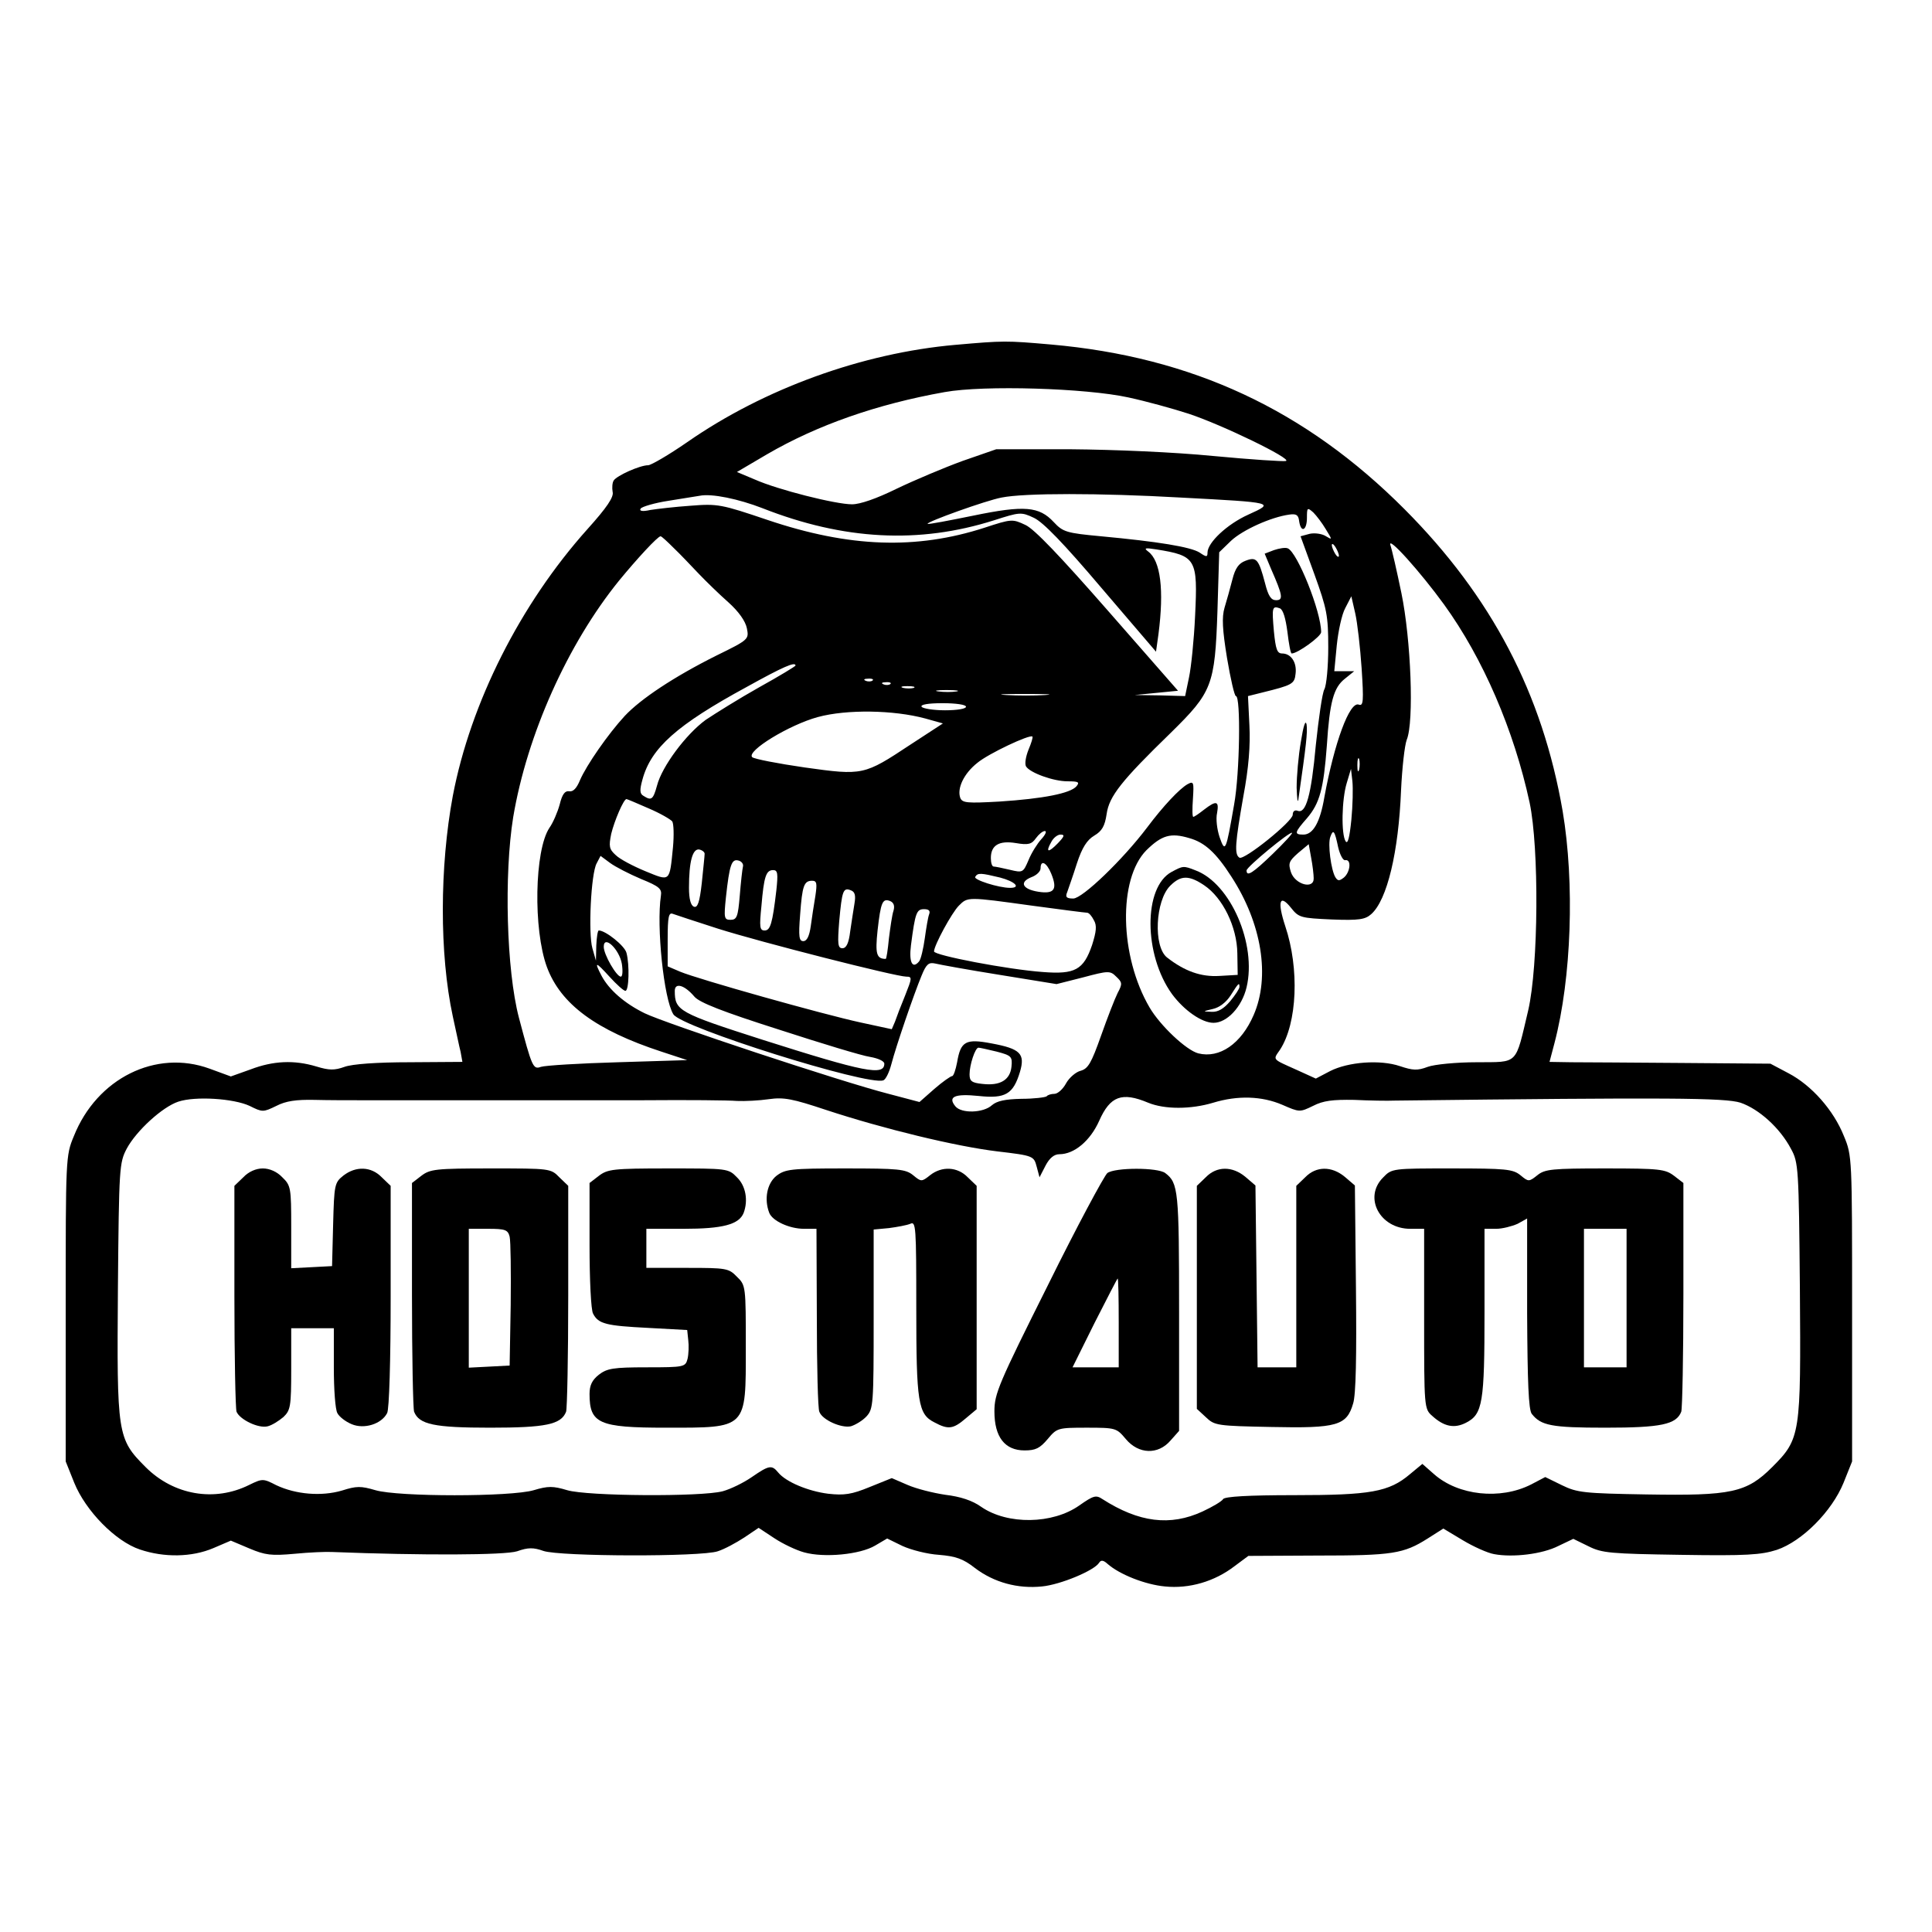<?xml version="1.0" standalone="no"?>
<!DOCTYPE svg PUBLIC "-//W3C//DTD SVG 20010904//EN"
 "http://www.w3.org/TR/2001/REC-SVG-20010904/DTD/svg10.dtd">
<svg version="1.0" xmlns="http://www.w3.org/2000/svg"
 width="544pt" height="544pt" viewBox="0 0 544 544"
 preserveAspectRatio="xMidYMid meet">
<g transform="translate(0,544) scale(0.1,-0.1)"
fill="#000000" stroke="none">
<path d="M2690 4469 c-261 -23 -538 -123 -755 -274 -52 -36 -102 -65 -110 -65
-23 0 -88 -29 -97 -43 -4 -6 -5 -21 -3 -32 4 -14 -16 -44 -71 -105 -189 -211
-329 -489 -379 -751 -37 -199 -38 -445 0 -621 9 -40 18 -85 22 -100 l5 -28
-148 -1 c-93 0 -162 -5 -184 -13 -28 -10 -43 -10 -79 1 -63 19 -122 16 -185
-8 l-56 -20 -60 22 c-151 55 -317 -27 -382 -190 -23 -55 -23 -61 -23 -486 l0
-430 24 -60 c32 -79 116 -165 185 -188 68 -23 146 -22 207 4 l49 21 52 -22
c45 -19 62 -21 128 -15 41 4 89 6 105 5 255 -10 486 -9 521 2 31 11 46 11 74
1 47 -16 444 -17 491 -1 19 6 52 24 75 39 l40 27 44 -29 c24 -16 62 -34 84
-40 57 -16 158 -6 200 19 l34 20 43 -21 c24 -11 70 -23 103 -25 47 -4 68 -11
101 -37 54 -41 121 -59 189 -52 52 5 148 45 161 67 5 8 12 7 23 -3 35 -31 108
-59 162 -64 69 -7 140 14 196 57 l39 29 195 1 c211 0 242 5 310 48 l44 28 55
-33 c30 -18 70 -36 88 -39 53 -10 136 0 181 23 l42 20 43 -21 c38 -19 61 -21
260 -24 185 -3 226 0 270 14 71 24 155 108 188 189 l24 60 0 430 c0 425 0 431
-23 486 -29 73 -91 143 -156 177 l-51 27 -250 2 c-137 1 -277 2 -311 2 l-61 1
14 53 c48 183 57 451 23 653 -57 331 -200 604 -445 850 -279 280 -598 429
-996 464 -126 11 -133 11 -269 -1z m487 -148 c51 -11 127 -32 170 -46 94 -31
292 -127 274 -133 -6 -2 -98 4 -204 14 -112 11 -280 18 -402 19 l-210 0 -95
-33 c-52 -19 -135 -54 -185 -78 -57 -28 -103 -44 -126 -44 -46 0 -209 41 -274
70 l-50 21 85 50 c141 82 309 141 500 175 111 20 398 11 517 -15z m-1030 -312
c229 -90 441 -101 652 -34 72 23 76 24 112 7 26 -12 84 -72 190 -197 l154
-180 7 50 c16 124 6 206 -29 232 -13 10 -9 11 23 6 112 -18 117 -26 109 -188
-3 -66 -11 -144 -17 -172 l-11 -53 -71 2 -71 1 61 6 61 6 -197 225 c-134 153
-208 231 -233 242 -36 17 -39 17 -115 -8 -192 -62 -380 -56 -611 22 -130 44
-140 46 -216 40 -44 -3 -95 -9 -114 -12 -22 -5 -32 -3 -27 4 3 5 39 16 79 22
39 6 79 13 87 14 34 7 110 -9 177 -35z m1178 30 c265 -14 265 -14 190 -48 -60
-27 -115 -79 -115 -107 0 -13 -3 -13 -22 0 -25 16 -117 31 -278 46 -97 9 -107
12 -133 40 -41 44 -82 48 -227 18 -69 -14 -126 -25 -128 -23 -5 5 165 66 208
74 65 13 275 13 505 0z m408 -89 c19 -31 19 -31 -1 -19 -10 6 -30 9 -44 6
l-26 -7 39 -107 c35 -97 39 -116 39 -206 0 -54 -5 -107 -11 -118 -6 -11 -16
-82 -24 -157 -13 -143 -28 -194 -51 -185 -8 3 -14 -1 -14 -11 0 -19 -137 -129
-150 -121 -15 9 -12 42 11 173 15 80 20 143 17 200 l-4 82 40 10 c85 21 91 24
94 53 4 32 -13 57 -38 57 -14 0 -18 12 -23 62 -6 68 -5 73 17 65 9 -4 16 -28
21 -66 4 -34 9 -61 12 -61 17 0 83 48 83 60 0 58 -67 225 -94 236 -7 3 -24 0
-39 -5 l-26 -10 18 -43 c33 -75 35 -88 14 -88 -14 0 -22 12 -31 48 -18 68 -24
75 -55 63 -19 -7 -29 -21 -37 -53 -6 -24 -16 -59 -22 -79 -8 -27 -6 -62 7
-142 10 -59 21 -107 25 -107 14 0 11 -217 -5 -305 -23 -132 -25 -138 -41 -92
-7 21 -11 51 -7 68 6 34 -2 36 -37 9 -14 -11 -27 -20 -30 -20 -3 0 -3 23 -1
51 3 47 2 50 -15 41 -23 -13 -69 -62 -114 -122 -68 -90 -182 -200 -208 -200
-19 0 -23 4 -17 18 3 9 16 45 27 80 15 46 29 67 49 79 22 13 30 27 35 61 7 50
42 94 181 229 116 114 124 133 131 342 l5 166 33 32 c33 31 113 67 164 74 20
3 26 -1 28 -18 5 -35 22 -27 22 9 0 29 1 30 18 15 9 -9 25 -30 35 -47z m-1836
-53 c18 -17 49 -50 70 -72 21 -22 59 -59 84 -81 29 -26 48 -53 52 -73 6 -31 6
-32 -86 -77 -120 -60 -213 -122 -258 -170 -47 -51 -108 -139 -126 -181 -9 -22
-19 -33 -30 -31 -12 2 -20 -8 -27 -37 -6 -22 -19 -52 -29 -66 -42 -63 -46
-286 -7 -392 39 -105 139 -178 322 -238 l73 -24 -195 -6 c-107 -3 -205 -9
-217 -13 -22 -8 -25 -1 -62 139 -35 134 -42 402 -16 564 39 232 153 487 298
666 50 61 109 125 117 125 3 0 19 -15 37 -33z m2169 -159 c110 -152 197 -354
241 -558 27 -128 25 -460 -4 -585 -37 -156 -26 -145 -145 -146 -57 0 -119 -6
-138 -13 -29 -11 -42 -10 -78 2 -56 19 -146 12 -197 -14 l-40 -21 -55 25 c-69
31 -66 27 -46 56 49 75 55 229 15 348 -23 70 -16 92 16 52 22 -28 28 -29 115
-33 77 -3 94 0 111 15 45 40 77 175 84 349 3 63 10 126 16 142 21 50 12 282
-15 413 -13 63 -27 124 -31 135 -9 29 85 -76 151 -167z m-296 137 c0 -5 -5 -3
-10 5 -5 8 -10 20 -10 25 0 6 5 3 10 -5 5 -8 10 -19 10 -25z m64 -317 c6 -92
5 -107 -8 -102 -26 10 -69 -108 -97 -261 -12 -71 -32 -105 -59 -105 -27 0 -25
6 10 46 36 42 47 83 56 204 8 124 19 164 51 189 l26 21 -28 0 -28 0 7 73 c4
39 14 87 24 105 l17 33 11 -48 c6 -26 14 -96 18 -155z m-1594 8 c0 -2 -46 -30
-102 -61 -57 -32 -124 -74 -151 -92 -56 -41 -123 -131 -137 -185 -11 -40 -16
-43 -38 -29 -11 6 -11 17 -3 46 24 89 97 154 294 261 101 56 137 72 137 60z
m217 -42 c-3 -3 -12 -4 -19 -1 -8 3 -5 6 6 6 11 1 17 -2 13 -5z m50 -10 c-3
-3 -12 -4 -19 -1 -8 3 -5 6 6 6 11 1 17 -2 13 -5z m66 -11 c-7 -2 -21 -2 -30
0 -10 3 -4 5 12 5 17 0 24 -2 18 -5z m120 -10 c-13 -2 -35 -2 -50 0 -16 2 -5
4 22 4 28 0 40 -2 28 -4z m250 -10 c-29 -2 -78 -2 -110 0 -32 2 -8 3 52 3 61
0 87 -1 58 -3z m-223 -33 c0 -6 -26 -10 -59 -10 -33 0 -63 5 -66 10 -4 6 18
10 59 10 37 0 66 -4 66 -10z m-115 -33 l50 -14 -92 -60 c-130 -86 -133 -87
-297 -64 -76 11 -143 24 -148 29 -17 17 104 91 185 113 81 22 213 20 302 -4z
m291 -88 c-8 -20 -11 -40 -7 -47 11 -18 77 -42 117 -42 30 0 35 -2 25 -14 -17
-20 -94 -35 -217 -43 -90 -5 -104 -4 -110 10 -10 27 10 69 48 99 31 26 148 81
155 74 2 -2 -3 -18 -11 -37z m931 -56 c-3 -10 -5 -4 -5 12 0 17 2 24 5 18 2
-7 2 -21 0 -30z m-22 -142 c-5 -49 -10 -69 -16 -60 -13 20 -11 118 3 164 l12
40 4 -35 c2 -19 1 -68 -3 -109z m-1979 33 c33 -14 62 -31 67 -37 4 -7 5 -39 2
-72 -10 -100 -7 -97 -78 -68 -34 14 -72 34 -83 45 -19 17 -20 25 -13 60 9 37
35 98 43 98 2 0 30 -12 62 -26z m1106 -87 c-11 -12 -28 -39 -36 -59 -15 -35
-16 -36 -53 -27 -21 5 -41 9 -45 9 -5 0 -8 11 -8 24 0 36 23 50 71 42 35 -6
44 -3 56 14 8 11 19 20 25 20 6 0 2 -10 -10 -23z m652 -41 c-56 -54 -74 -66
-74 -47 0 10 123 111 128 106 2 -2 -22 -28 -54 -59z m184 18 c5 -21 14 -38 20
-36 18 3 14 -34 -4 -49 -13 -10 -17 -10 -24 1 -12 20 -22 94 -14 114 8 22 12
18 22 -30z m-789 12 c-27 -28 -36 -27 -19 3 6 12 18 21 26 21 13 0 11 -5 -7
-24z m370 14 c43 -12 75 -41 118 -108 86 -132 110 -282 63 -390 -35 -81 -96
-123 -156 -108 -34 9 -107 78 -137 129 -85 145 -89 362 -9 443 43 42 68 50
121 34z m350 -113 c1 -32 -52 -18 -64 17 -8 25 -6 31 20 54 l30 25 7 -39 c4
-21 7 -47 7 -57z m-1715 68 c0 -6 -4 -42 -8 -82 -6 -54 -12 -70 -22 -66 -9 3
-14 22 -14 53 0 74 10 111 29 108 9 -2 16 -8 15 -13z m-179 -70 c52 -21 59
-28 56 -47 -13 -86 8 -291 35 -334 22 -37 548 -202 591 -186 7 2 17 23 23 46
13 50 63 196 85 249 13 32 20 38 38 34 12 -3 94 -18 182 -32 l160 -26 75 19
c71 19 76 19 93 2 17 -16 18 -20 4 -46 -8 -16 -29 -70 -47 -121 -27 -76 -36
-92 -57 -98 -13 -3 -32 -19 -41 -35 -9 -17 -24 -30 -33 -30 -9 0 -19 -3 -22
-7 -4 -3 -36 -7 -71 -7 -46 -1 -69 -6 -83 -18 -24 -22 -86 -24 -103 -3 -22 27
-2 36 66 29 75 -8 97 5 116 68 15 51 1 65 -80 80 -73 14 -87 6 -97 -53 -4 -21
-10 -39 -14 -39 -4 0 -27 -16 -50 -36 l-42 -37 -87 23 c-133 34 -630 199 -687
227 -57 28 -100 66 -121 105 -22 42 -17 41 22 -2 20 -22 40 -40 45 -40 10 0
12 73 3 107 -5 20 -59 63 -78 63 -3 0 -6 -19 -7 -42 l-1 -43 -10 35 c-12 42
-4 210 12 239 l11 21 27 -20 c15 -11 54 -31 87 -45z m287 35 c-2 -8 -6 -45 -9
-82 -5 -59 -8 -68 -26 -68 -18 0 -19 5 -13 63 10 92 16 109 35 104 9 -2 15
-10 13 -17z m868 -20 c18 -44 9 -58 -36 -51 -45 7 -55 27 -20 41 14 5 26 16
26 25 0 25 17 17 30 -15z m-774 -47 c-11 -94 -17 -113 -33 -113 -14 0 -15 10
-9 69 7 83 13 101 33 101 13 0 14 -10 9 -57z m630 36 c42 -11 60 -29 28 -29
-32 0 -104 23 -98 31 7 12 16 11 70 -2z m-520 -51 c-4 -24 -10 -62 -13 -85 -4
-29 -11 -43 -21 -43 -12 0 -14 12 -9 75 6 82 11 95 34 95 13 0 14 -8 9 -42z
m110 -22 c-3 -17 -8 -52 -12 -78 -4 -34 -11 -48 -22 -48 -13 0 -14 12 -9 76 8
86 11 96 33 87 11 -4 14 -14 10 -37z m110 -20 c-4 -11 -9 -47 -13 -78 -3 -32
-7 -58 -9 -58 -26 0 -30 14 -23 80 9 80 14 91 35 83 10 -4 14 -13 10 -27z
m389 14 c81 -11 151 -20 156 -20 5 0 13 -9 19 -21 9 -15 7 -32 -5 -70 -24 -70
-48 -83 -138 -76 -99 7 -307 47 -307 58 0 17 50 109 70 129 25 25 24 25 205 0z
m-289 -25 c-3 -8 -8 -38 -12 -67 -4 -29 -11 -59 -16 -65 -19 -23 -29 -2 -23
45 12 93 16 102 37 102 14 0 18 -5 14 -15z m-594 -40 c120 -38 501 -135 530
-135 17 0 16 -4 -3 -52 -12 -29 -25 -63 -29 -75 l-9 -21 -88 19 c-106 23 -458
122 -508 143 l-35 15 0 77 c0 62 3 75 14 71 8 -3 66 -22 128 -42z m-271 -99
c3 -20 2 -36 -3 -36 -12 0 -48 62 -48 84 0 35 44 -7 51 -48z m204 -92 c14 -17
81 -43 238 -93 120 -39 235 -74 257 -77 23 -4 40 -12 40 -19 0 -35 -56 -24
-342 67 -237 76 -248 82 -248 138 0 24 27 17 55 -16z m851 -155 c42 -11 45
-14 42 -43 -4 -37 -32 -54 -82 -48 -30 3 -36 8 -36 27 0 27 16 75 25 75 4 0
26 -5 51 -11z m-2103 -153 c36 -18 38 -18 75 0 27 14 56 18 107 17 39 -1 94
-1 123 -1 42 0 313 0 537 0 25 0 145 0 268 0 122 1 240 0 262 -2 22 -1 63 1
90 5 42 6 67 1 160 -30 164 -54 367 -103 483 -117 102 -12 103 -13 111 -43 l8
-30 17 33 c11 21 24 32 39 32 42 0 87 38 112 94 31 70 64 82 138 51 46 -19
120 -19 183 0 69 21 137 19 195 -6 48 -21 49 -21 86 -3 29 15 56 18 116 17 42
-2 94 -3 115 -2 772 9 929 8 973 -6 52 -18 111 -71 142 -130 21 -38 22 -54 25
-393 3 -412 2 -423 -78 -503 -72 -72 -115 -81 -353 -77 -177 3 -196 5 -239 26
l-47 23 -40 -21 c-87 -44 -205 -31 -273 29 l-33 29 -35 -29 c-59 -50 -111 -59
-326 -59 -130 0 -195 -4 -200 -11 -3 -6 -30 -22 -58 -35 -91 -42 -179 -31
-282 35 -18 12 -25 10 -65 -18 -75 -53 -202 -55 -276 -4 -25 18 -59 29 -101
34 -34 5 -82 17 -107 28 l-44 19 -62 -25 c-51 -21 -72 -24 -117 -19 -56 7
-119 33 -141 60 -18 22 -26 20 -74 -13 -23 -16 -60 -34 -82 -40 -60 -16 -381
-14 -438 3 -40 12 -54 12 -94 0 -64 -19 -382 -19 -446 0 -41 12 -53 12 -94 -1
-58 -17 -130 -11 -185 15 -37 19 -39 19 -76 1 -98 -49 -213 -29 -292 50 -80
80 -81 91 -78 503 3 342 4 354 25 394 27 50 100 117 145 132 48 16 156 9 201
-12z"/>
<path d="M3663 3352 c-7 -40 -12 -98 -12 -130 1 -31 3 -46 5 -32 22 153 26
188 23 210 -3 15 -9 -4 -16 -48z"/>
<path d="M3299 2985 c-80 -43 -79 -233 1 -344 34 -46 84 -81 117 -81 38 0 80
45 93 100 29 121 -45 292 -143 329 -35 14 -36 13 -68 -4z m92 -38 c52 -35 92
-117 93 -191 l1 -61 -52 -3 c-51 -3 -97 13 -147 52 -39 31 -33 160 9 202 30
30 53 30 96 1z m99 -286 c0 -5 -12 -23 -26 -40 -18 -21 -34 -31 -52 -30 -27 1
-26 1 3 8 18 4 37 18 50 38 22 35 25 38 25 24z"/>
<path d="M685 2125 l-25 -24 0 -310 c0 -170 3 -317 6 -326 9 -22 62 -48 88
-41 12 3 31 15 44 26 20 19 22 30 22 135 l0 115 60 0 60 0 0 -111 c0 -61 4
-118 10 -128 5 -10 23 -24 40 -31 35 -15 84 0 100 31 6 10 10 149 10 329 l0
311 -25 24 c-30 31 -73 32 -108 5 -25 -20 -26 -25 -29 -138 l-3 -117 -57 -3
-58 -3 0 116 c0 110 -1 117 -25 140 -15 16 -36 25 -55 25 -19 0 -40 -9 -55
-25z"/>
<path d="M1186 2129 l-26 -20 0 -314 c0 -172 3 -321 6 -330 14 -36 57 -45 214
-45 157 0 200 9 214 45 3 9 6 156 6 326 l0 310 -25 24 c-24 25 -27 25 -193 25
-156 0 -171 -2 -196 -21z m249 -171 c3 -13 4 -99 3 -193 l-3 -170 -57 -3 -58
-3 0 196 0 195 55 0 c48 0 55 -3 60 -22z"/>
<path d="M1686 2129 l-26 -20 0 -175 c0 -97 4 -183 10 -193 15 -29 37 -34 155
-40 l110 -6 3 -29 c2 -15 1 -39 -2 -52 -6 -23 -9 -24 -115 -24 -94 0 -112 -3
-135 -21 -19 -15 -26 -30 -26 -54 0 -83 26 -95 214 -95 231 0 226 -5 226 226
0 172 0 175 -25 199 -23 24 -30 25 -140 25 l-115 0 0 55 0 55 105 0 c110 0
156 12 169 45 13 35 6 76 -19 100 -24 25 -27 25 -193 25 -156 0 -171 -2 -196
-21z"/>
<path d="M2186 2129 c-26 -21 -35 -65 -20 -104 9 -23 57 -45 98 -45 l35 0 1
-250 c0 -137 3 -257 7 -265 8 -23 62 -47 89 -41 13 4 33 16 44 28 19 21 20 34
20 274 l0 252 43 4 c23 3 50 8 60 12 16 8 17 -7 17 -236 0 -267 5 -300 51
-323 39 -21 53 -19 88 11 l31 26 0 314 0 315 -25 24 c-29 30 -73 32 -106 6
-24 -19 -25 -19 -48 0 -21 17 -41 19 -191 19 -154 0 -169 -2 -194 -21z"/>
<path d="M3118 2137 c-9 -8 -85 -149 -167 -315 -139 -278 -151 -306 -151 -356
0 -72 29 -110 85 -110 31 0 43 6 65 32 26 31 28 32 110 32 82 0 84 -1 110 -32
36 -43 91 -45 126 -4 l24 27 0 335 c0 342 -2 363 -39 391 -21 16 -141 16 -163
0z m32 -422 l0 -125 -65 0 -65 0 62 125 c35 69 64 125 65 125 2 0 3 -56 3
-125z"/>
<path d="M3395 2125 l-25 -24 0 -314 0 -314 26 -24 c24 -23 32 -24 184 -27
185 -4 212 4 230 66 8 24 10 134 8 325 l-3 289 -28 24 c-37 31 -81 31 -112 -1
l-25 -24 0 -256 0 -255 -54 0 -55 0 -3 256 -3 256 -28 24 c-37 31 -81 31 -112
-1z"/>
<path d="M3895 2125 c-57 -56 -10 -145 76 -145 l39 0 0 -253 c0 -250 0 -254
23 -274 33 -30 62 -36 95 -19 47 24 52 56 52 312 l0 234 33 0 c17 0 44 7 60
14 l27 15 0 -267 c1 -194 4 -271 13 -283 26 -33 55 -39 207 -39 157 0 200 9
214 45 3 9 6 158 6 330 l0 314 -26 20 c-25 19 -40 21 -194 21 -149 0 -170 -2
-191 -19 -24 -19 -25 -19 -48 0 -21 17 -41 19 -193 19 -166 0 -169 0 -193 -25z
m685 -340 l0 -195 -60 0 -60 0 0 195 0 195 60 0 60 0 0 -195z"/>
</g>
</svg>
